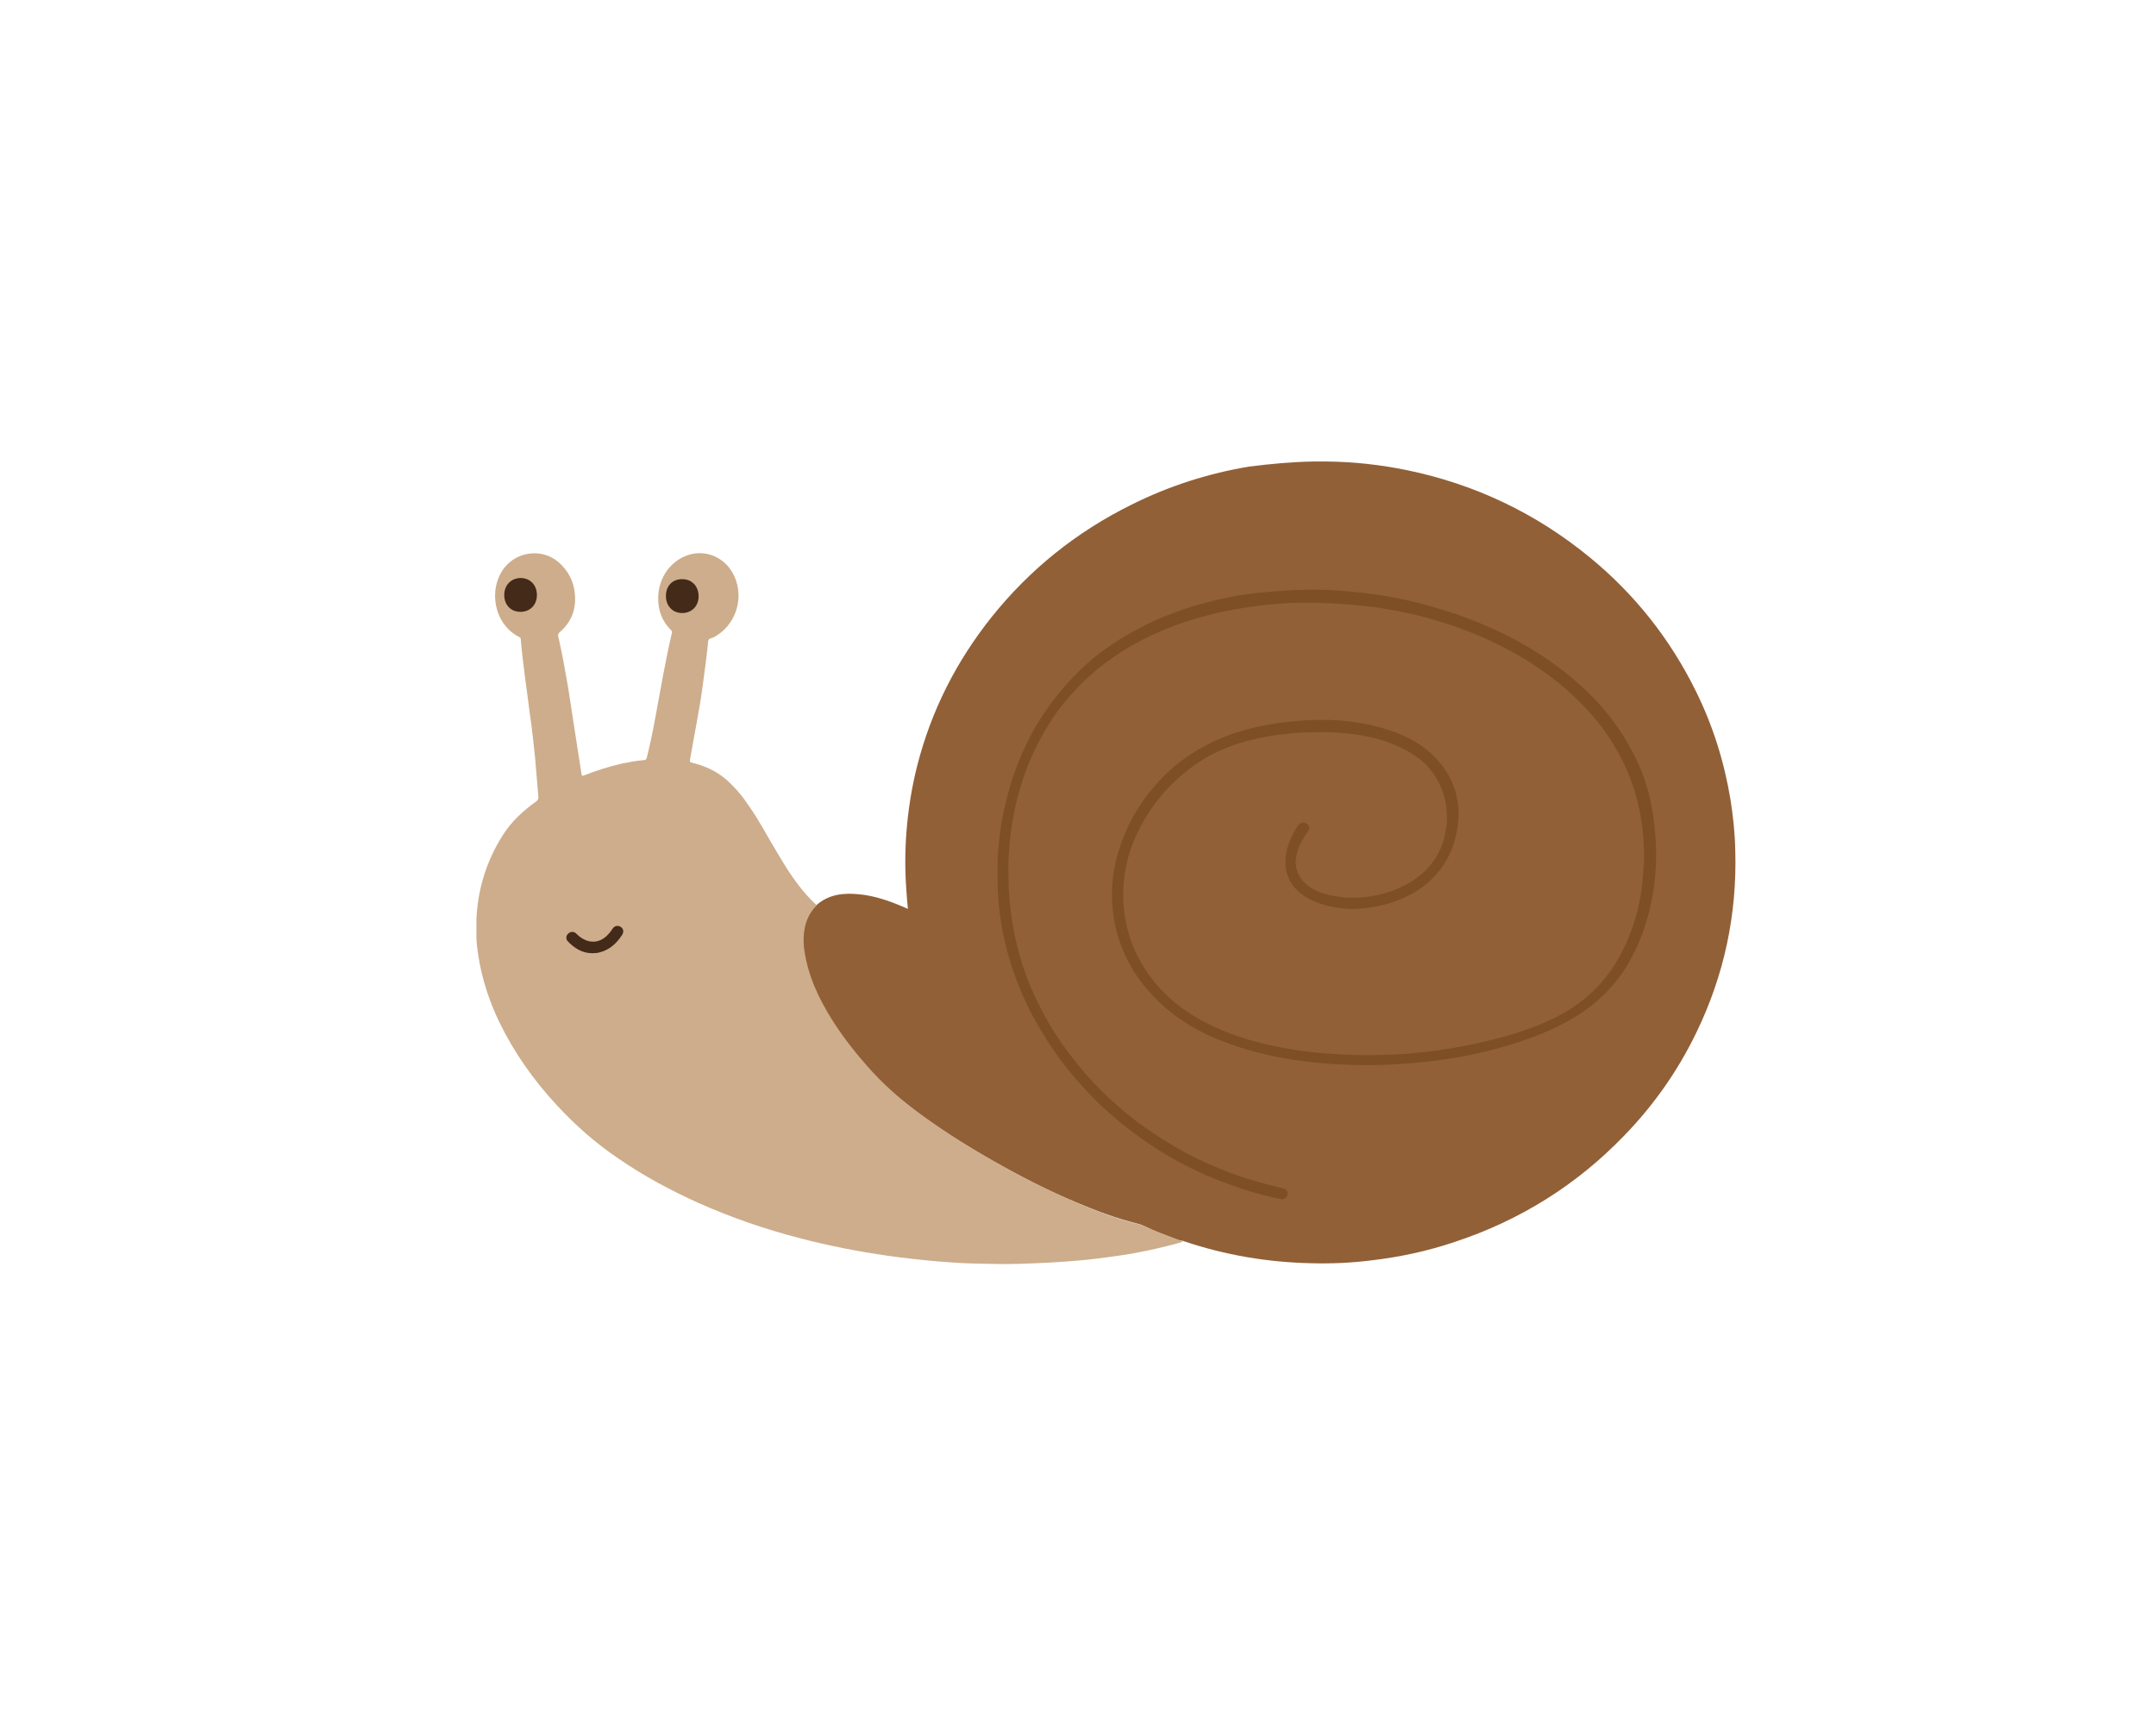 <?xml version="1.0" encoding="utf-8"?>
<!-- Generator: Adobe Illustrator 21.1.0, SVG Export Plug-In . SVG Version: 6.00 Build 0)  -->
<svg version="1.1" id="Capa_1" xmlns="http://www.w3.org/2000/svg" xmlns:xlink="http://www.w3.org/1999/xlink" x="0px" y="0px"
	 viewBox="0 0 720 576" style="enable-background:new 0 0 720 576;" xml:space="preserve">
<style type="text/css">
	.st0{fill:#926037;}
	.st1{fill:#CDAD8B;}
	.st2{fill:#7E4F25;}
	.st3{fill:#432A19;}
</style>
<g>
	<path class="st0" d="M438.9,154.1c1.4,0,2.9,0,4.3,0c9,0.1,17.9,1.1,26.7,2.9c22.7,4.7,43.1,14.4,61,29.1
		c15,12.3,26.8,27.2,35.4,44.6c5.7,11.5,9.5,23.6,11.6,36.3c0.9,5.7,1.5,11.4,1.6,17.1c0.6,21.3-3.7,41.5-13,60.7
		c-6.2,12.8-14.2,24.2-24.1,34.4c-15.9,16.5-34.8,28.3-56.6,35.5c-9.2,3.1-18.6,5.1-28.2,6.2c-6.6,0.8-13.2,1.1-19.8,0.9
		c-14.5-0.3-28.6-2.7-42.3-7.3c-0.2-0.1-0.4-0.1-0.6-0.2c-0.9,0-1.7-0.4-2.6-0.7c-3.5-1.3-7-2.6-10.4-4.3c-0.6-0.3-1.3-0.5-2-0.7
		c-7-1.7-13.8-4.3-20.5-7.1c-4.8-2-9.5-4.2-14.1-6.5c-9.4-4.8-18.6-10-27.5-15.7c-5.6-3.6-11-7.4-16.2-11.6
		c-3.3-2.6-6.4-5.4-9.3-8.5c-6-6.4-11.5-13.2-16-20.8c-3.5-5.9-6.3-12.1-7.6-18.9c-0.4-2-0.7-4.1-0.6-6.1c0.1-3.4,0.8-6.6,2.8-9.4
		c0.5-0.7,1.1-1.4,1.9-1.9c4.1-3.5,8.9-4,14-3.5c5.4,0.5,10.4,2.3,15.3,4.4c0.4,0.2,0.7,0.3,1.1,0.5c-0.2-2-0.4-4-0.5-6
		c-0.5-6.5-0.5-13,0-19.6c0.6-7.7,1.8-15.2,3.7-22.6c4.7-18.2,13-34.5,24.7-49.2c12.8-16,28.4-28.5,46.8-37.6
		c12.4-6.2,25.5-10.4,39.2-12.7C424.3,154.9,431.6,154.2,438.9,154.1z"/>
	<path class="st1" d="M272.8,302.3c-1.8,1.7-3,3.8-3.7,6.1c-0.8,2.9-0.9,5.8-0.5,8.8c1.2,8.5,4.7,16,9.2,23.2
		c4,6.4,8.7,12.2,13.8,17.8c5.6,6,11.8,11.1,18.5,15.8c8.5,6,17.3,11.4,26.5,16.4c10.3,5.6,21,10.7,32,14.8
		c3.7,1.4,7.5,2.6,11.4,3.5c2.2,0.5,4.1,1.7,6.2,2.5c3,1.1,5.9,2.3,8.9,3.4c-2.7,0.9-5.6,1.5-8.4,2.2c-5,1.2-10.1,2.1-15.3,2.8
		c-3.7,0.5-7.4,1-11.2,1.3c-6.5,0.6-13,0.9-19.5,1.1c-5.3,0.2-10.6,0-15.9-0.1c-3.9-0.1-7.7-0.4-11.6-0.7
		c-5.6-0.5-11.2-1.1-16.8-1.9c-9.8-1.4-19.5-3.3-29.1-5.8c-11.6-3-23-6.9-34-11.8c-9.3-4.2-18.3-9-26.7-14.8
		c-7.6-5.1-14.4-11.1-20.6-17.8c-7.8-8.4-14.3-17.6-19.3-27.9c-3.4-7.1-5.8-14.5-7-22.3c-0.3-2.1-0.6-4.2-0.6-6.3c0-1.9,0-3.8,0-5.8
		c0.5-10.1,3.4-19.4,8.8-27.9c2.9-4.6,6.8-8.2,11.2-11.3c0.5-0.4,0.7-0.8,0.7-1.4c-0.4-4.4-0.7-8.7-1.1-13.1
		c-0.4-3.9-0.8-7.7-1.3-11.5c-0.7-4.7-1.2-9.4-1.9-14.1c-0.6-4.7-1.2-9.4-1.6-14.1c0-0.4-0.2-0.6-0.5-0.7
		c-8.4-4.2-10.6-15.9-4.9-23.2c4.4-5.5,12.7-6.4,18-1.8c3.3,2.9,5.2,6.5,5.5,10.9c0.4,5.1-1.3,9.3-5.2,12.6
		c-0.4,0.4-0.5,0.7-0.4,1.2c1.3,5.6,2.3,11.3,3.3,17c0.7,4.3,1.3,8.6,2,13c0.8,5.4,1.7,10.8,2.5,16.1c0.1,0.7,0.5,0.6,0.9,0.4
		c4-1.6,8.2-2.9,12.4-3.9c2.5-0.5,5-1,7.6-1.2c0.6,0,0.7-0.3,0.9-0.8c1.1-4.5,2.1-9.1,2.9-13.7c0.9-4.7,1.7-9.4,2.6-14.1
		c0.9-4.7,1.8-9.3,2.9-13.9c0.1-0.5-0.1-0.7-0.4-1c-3-3-4.3-6.7-4.2-10.9c0.2-6.8,4.3-12.2,10.1-14.1c5.6-1.8,11.7,0.6,14.7,5.9
		c4.1,7.1,1.8,16.5-5.1,20.9c-0.7,0.5-1.5,0.9-2.3,1.1c-0.5,0.2-0.6,0.4-0.7,0.9c-0.5,5.1-1.2,10.2-1.9,15.3
		c-1.1,8.2-2.8,16.2-4.2,24.4c-0.1,0.7,0.3,0.8,0.8,0.9c4.1,1,7.9,2.7,11.2,5.5c3,2.6,5.5,5.6,7.7,8.9c3.5,5,6.3,10.4,9.5,15.7
		c3.3,5.6,6.8,11.1,11.4,15.8C271.5,301.1,272.2,301.7,272.8,302.3z"/>
	<path class="st2" d="M437,196.9c0.9,0,1.7,0,2.6,0c4,0,8.1,0.3,12.1,0.7c3.5,0.3,6.9,0.8,10.3,1.3c4.8,0.8,9.6,1.8,14.3,3.1
		c6.9,1.9,13.7,4.2,20.3,7.1c7.2,3.1,14,6.8,20.4,11.2c3.3,2.3,6.4,4.7,9.4,7.3c2.2,1.9,4.2,3.8,6.2,5.9c2.8,2.9,5.3,6,7.6,9.3
		c2.3,3.3,4.3,6.8,6.1,10.4c2.5,5.2,4.3,10.6,5.3,16.3c0.7,3.5,1,7,1.3,10.5c0.2,3,0.2,5.9,0.1,8.8c-0.2,4.6-0.8,9.2-1.8,13.7
		c-1.4,6-3.4,11.8-6.3,17.2c-1.8,3.5-4,6.7-6.6,9.6c-4.2,4.9-9.3,8.7-14.9,11.8c-4.4,2.4-9,4.4-13.7,6c-7.1,2.5-14.4,4.4-21.9,5.8
		c-3.4,0.6-6.8,1.1-10.2,1.5c-3.4,0.4-6.8,0.7-10.2,0.9c-5.3,0.4-10.5,0.4-15.8,0.3c-3.5-0.1-6.9-0.3-10.4-0.6
		c-5.5-0.5-11-1.3-16.4-2.4c-6-1.3-11.8-3-17.5-5.3c-4.5-1.8-8.8-4-12.9-6.8c-3.8-2.6-7.3-5.6-10.3-9c-3.4-3.7-6.2-7.9-8.3-12.4
		c-1.9-4.1-3.2-8.4-3.9-12.8c-0.5-3.5-0.7-6.9-0.5-10.4c0.3-5,1.4-9.9,3.1-14.6c1.5-4.1,3.4-8.1,5.8-11.8c1.9-3,4.2-5.9,6.6-8.5
		c4.4-4.9,9.6-8.8,15.4-11.9c6.3-3.4,13-5.5,19.9-6.9c3.8-0.7,7.5-1.2,11.4-1.5c3.6-0.3,7.3-0.4,10.9-0.3c6.6,0.3,13.1,1.3,19.4,3.4
		c4.2,1.4,8.2,3.2,11.7,5.9c5.3,4,9,9.1,10.7,15.5c0.7,2.8,1,5.7,0.7,8.6c-0.4,5.4-1.9,10.5-5,15.1c-3.6,5.4-8.6,9.1-14.6,11.5
		c-3.7,1.5-7.6,2.4-11.6,2.9c-5.5,0.6-10.9,0-16.1-2c-3.3-1.3-6.4-3.2-8.4-6.3c-1.2-1.9-1.9-4-2-6.3c-0.2-4.3,1.2-8.2,3.4-11.8
		c0.5-0.8,0.9-1.7,1.8-2.1c0.7-0.3,1.7-0.1,2.3,0.6c0.6,0.6,0.6,1.3,0.1,2c-1,1.6-2.1,3.1-2.8,4.8c-0.8,1.8-1.3,3.6-1.4,5.5
		c0,3.4,1.5,6,4.1,8c2.6,2,5.6,2.9,8.8,3.5c2.7,0.5,5.4,0.6,8.1,0.5c4.5-0.2,8.9-1.2,13.1-3c3.5-1.5,6.7-3.5,9.4-6.2
		c3.5-3.5,5.6-7.7,6.5-12.6c0.4-2,0.6-3.9,0.5-5.9c-0.2-5.2-1.8-10-4.9-14.2c-3-4.1-7.1-6.6-11.7-8.7c-3.9-1.8-8.1-2.9-12.3-3.6
		c-2.3-0.4-4.7-0.6-7.1-0.8c-3.6-0.3-7.3-0.2-10.9-0.1c-2.6,0-5.3,0.3-7.9,0.6c-3.6,0.4-7.1,1-10.6,1.9c-3.4,0.8-6.6,1.9-9.8,3.3
		c-4,1.7-7.8,4-11.2,6.7c-2.8,2.2-5.4,4.6-7.8,7.2c-2.7,3.1-5.1,6.3-7.1,9.9c-1.4,2.4-2.6,4.9-3.6,7.5c-1.4,3.5-2.3,7.2-2.8,10.9
		c-0.4,3.2-0.5,6.4-0.3,9.6c0.3,3.6,1,7.1,2,10.5c0.9,2.9,2.1,5.6,3.6,8.2c2.2,4,5,7.7,8.3,10.9c3.2,3.2,6.8,5.8,10.7,8.1
		c4.9,2.8,10,5,15.4,6.7c4.9,1.6,10,2.7,15.1,3.6c3.5,0.6,6.9,1,10.4,1.4c2.1,0.2,4.1,0.3,6.2,0.4c4.3,0.3,8.6,0.4,12.9,0.3
		c3.6-0.1,7.2-0.2,10.8-0.5c7-0.6,13.9-1.6,20.7-3c4.9-1.1,9.8-2.2,14.6-3.7c5-1.6,9.8-3.4,14.4-5.8c3.5-1.8,6.8-4,9.8-6.6
		c5.6-4.8,9.7-10.6,12.7-17.2c2.2-4.8,3.8-9.8,4.8-15c0.6-2.8,0.9-5.7,1.1-8.6c0.2-2.5,0.4-5,0.3-7.5c-0.1-5-0.6-9.9-1.7-14.8
		c-1.4-6.4-3.7-12.6-6.9-18.3c-2.1-3.8-4.5-7.4-7.3-10.8c-2.4-2.9-4.9-5.5-7.6-8.1c-4.7-4.4-9.8-8.2-15.2-11.6
		c-3.9-2.5-8-4.6-12.1-6.6c-5.5-2.6-11.3-4.8-17.2-6.6c-4.8-1.5-9.6-2.7-14.5-3.6c-3.2-0.6-6.5-1.2-9.7-1.5
		c-3.3-0.4-6.6-0.7-9.9-0.9c-4.6-0.3-9.2-0.4-13.8-0.3c-2.8,0-5.6,0.3-8.4,0.5c-4.2,0.4-8.4,1-12.5,1.7c-6.1,1.1-12.1,2.7-18,4.7
		c-5.7,2-11.1,4.5-16.3,7.4c-4.1,2.4-8.1,5.1-11.7,8.1c-3.1,2.6-6,5.4-8.6,8.4c-4.3,4.8-7.9,10.1-10.8,15.9
		c-2.9,5.5-5.1,11.3-6.7,17.3c-1.2,4.3-2,8.7-2.6,13.1c-0.3,2.3-0.4,4.6-0.6,6.9c-0.2,2.7-0.1,5.5-0.1,8.2c0,4.2,0.4,8.4,1,12.6
		c0.5,3.4,1.1,6.8,2,10.2c1.4,5.5,3.2,10.8,5.6,15.9c2.6,5.7,5.6,11.1,9.2,16.2c2.4,3.4,5,6.7,7.7,9.9c2.5,2.9,5.2,5.7,8.1,8.4
		c3.8,3.5,7.7,6.8,11.9,9.7c5.8,4.1,11.9,7.8,18.4,10.9c4,1.9,8.1,3.6,12.3,5.1c5.1,1.8,10.3,3.2,15.5,4.4c1.2,0.3,1.7,1.1,1.5,2.1
		c-0.3,1.1-1.2,1.7-2.4,1.5c-7.8-1.6-15.4-4.1-22.8-7.1c-8.1-3.4-15.8-7.6-23-12.7c-3.6-2.5-7.1-5.2-10.4-8.1
		c-2.5-2.2-5-4.4-7.2-6.8c-4.4-4.6-8.6-9.5-12.2-14.8c-3.3-4.8-6.3-9.8-8.9-15.1c-1.7-3.5-3.1-7-4.4-10.6c-1.8-5-3.1-10.1-4.1-15.3
		c-0.4-2.4-0.7-4.7-1-7.1c-0.5-4.5-0.5-9-0.5-13.5c0-3.2,0.3-6.5,0.7-9.7c0.5-5.1,1.6-10,2.9-14.9c1.2-4.6,2.8-9,4.7-13.3
		c2.3-5.3,5.1-10.2,8.4-14.9c1.8-2.6,3.8-5.1,6-7.6c1.9-2.2,4-4.3,6.1-6.3c4-3.7,8.4-6.9,13-9.7c2.7-1.6,5.4-3.1,8.2-4.5
		c3.5-1.7,7-3.1,10.6-4.4c5.8-2.1,11.8-3.6,17.8-4.8c3-0.6,6.1-1,9.1-1.3c3-0.3,6-0.5,9-0.7C432,196.9,434.5,197.1,437,196.9z"/>
	<path class="st3" d="M227.9,193.4c3.2,0,5.4,2.4,5.4,5.7c0,3.3-2.3,5.6-5.5,5.6c-3.2,0-5.4-2.4-5.4-5.6
		C222.3,195.7,224.6,193.3,227.9,193.4z"/>
	<path class="st3" d="M173.8,204.3c-3.2,0-5.4-2.3-5.4-5.6c0-3.3,2.2-5.6,5.4-5.7c3.2,0,5.5,2.3,5.5,5.7
		C179.3,202,177,204.3,173.8,204.3z"/>
	<path class="st3" d="M197.9,318.3c-3.4,0-6-1.6-8.3-4c-0.7-0.8-0.6-1.9,0.2-2.6c0.8-0.7,1.8-0.7,2.6,0c0.7,0.7,1.4,1.3,2.3,1.8
		c2.6,1.5,5.5,1.2,7.7-0.8c0.8-0.7,1.5-1.6,2.1-2.5c0.7-1.1,1.8-1.3,2.8-0.7c0.9,0.6,1.1,1.6,0.5,2.6c-1.9,3-4.4,5.2-7.9,6
		c-0.2,0-0.3,0.1-0.5,0.1C198.8,318.2,198.3,318.3,197.9,318.3z"/>
</g>
</svg>

